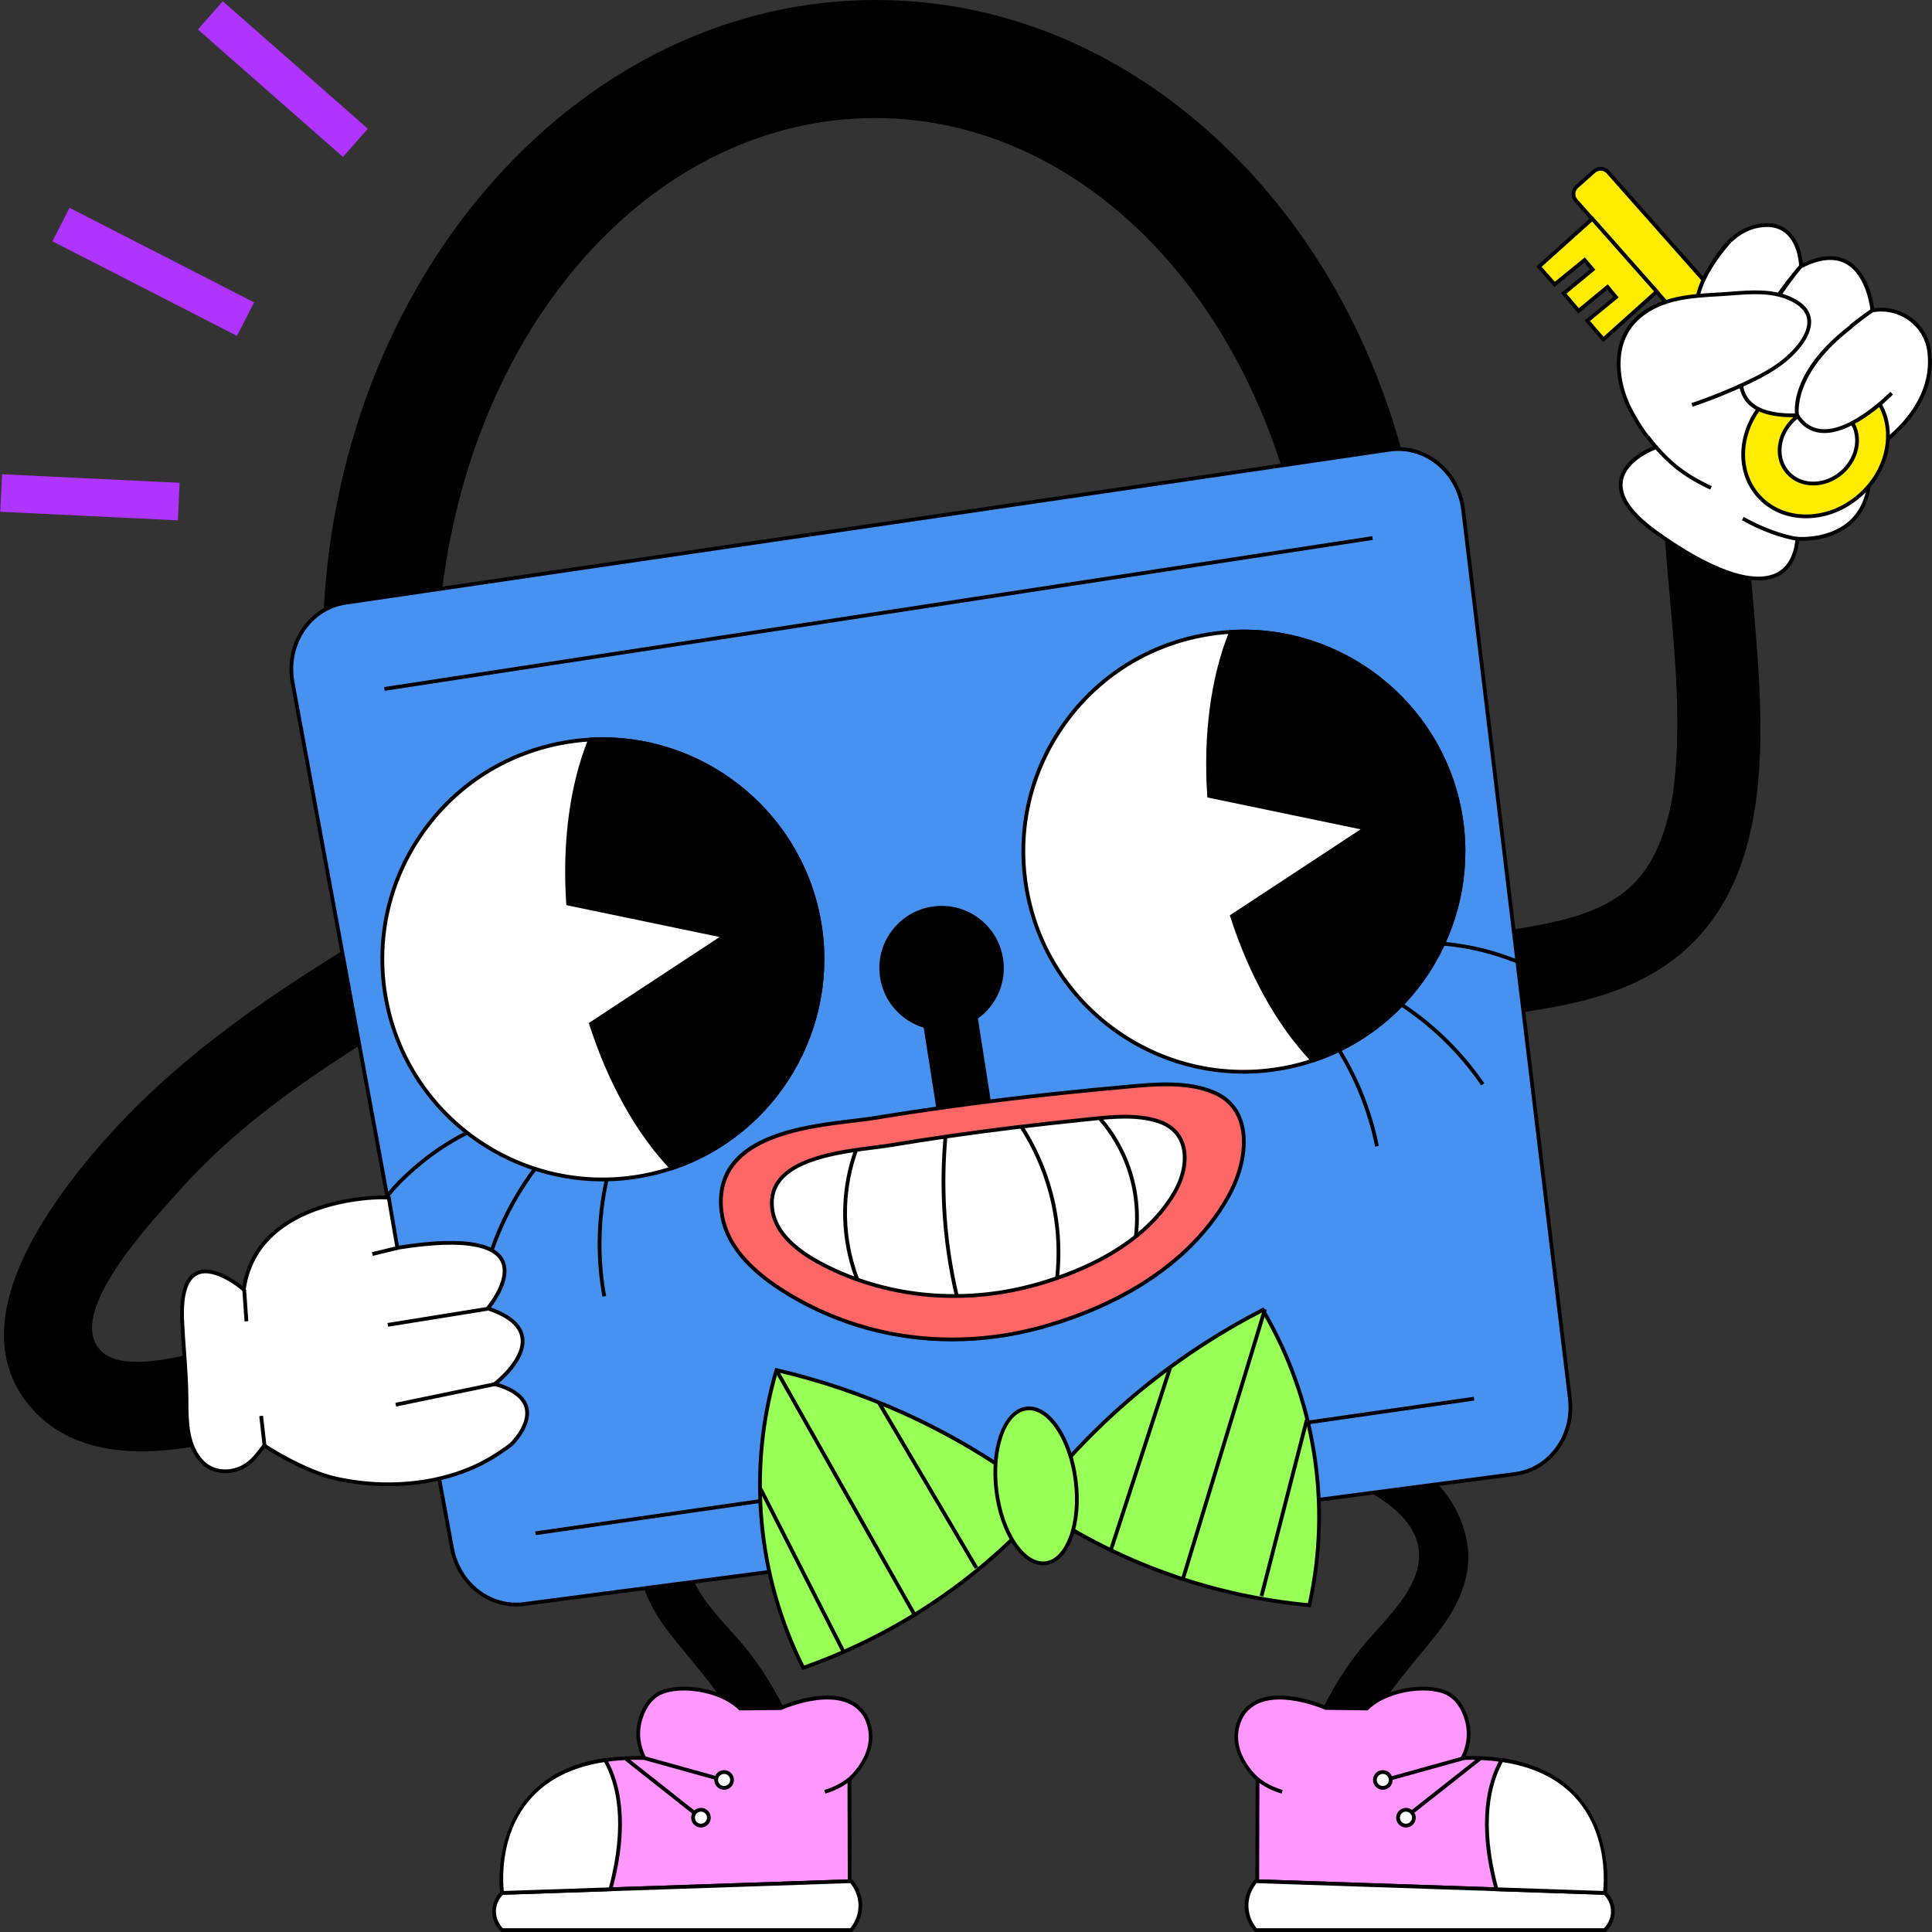 <?xml version="1.0" encoding="UTF-8"?>
<!-- Generator: Adobe Illustrator 26.3.1, SVG Export Plug-In . SVG Version: 6.00 Build 0)  -->
<svg xmlns="http://www.w3.org/2000/svg" xmlns:xlink="http://www.w3.org/1999/xlink" version="1.1" id="Capa_1" x="0px" y="0px" viewBox="0 0 512.105 512.105" style="enable-background:new 0 0 512.105 512.105;" xml:space="preserve" width="512" height="512">
<rect x="0" y="0" width="512.105" height="512.105" fill="#333333" stroke="none"/>
<g>
	<g>
		<g>
			<g>
				
					<rect x="70.029" y="-4.607" transform="matrix(0.66 -0.751 0.751 0.66 9.709 63.446)" style="fill:#B034FF;" width="9.965" height="51.187"/>
			</g>
		</g>
		<g>
			<g>
				
					<rect x="18.844" y="108.262" transform="matrix(0.048 -0.999 0.999 0.048 -108.985 149.288)" style="fill:#B034FF;" width="9.96" height="47.112"/>
			</g>
		</g>
		<g>
			<g>
				
					<rect x="35.644" y="44.569" transform="matrix(0.456 -0.89 0.89 0.456 -42.021 75.355)" style="fill:#B034FF;" width="9.963" height="54.958"/>
			</g>
		</g>
	</g>
	<g>
		<g>
			<g>
				<g>
					<path d="M211.199,375.117c-16.233,5.948-36.807,13.629-40.926,32.81c-1.976,9.204,2.108,17.708,7.689,24.791       c7.328,9.302,15.452,17.665,20.068,28.787c2.948,7.103,14.682,3.988,11.69-3.223c-3.006-7.244-6.775-13.772-11.557-20.001       c-5.162-6.724-13.267-13.39-15.696-21.707c-4.976-17.036,20.339-25.513,31.955-29.769       C221.687,384.145,218.548,372.425,211.199,375.117z"/>
					<path d="M204.154,466.025c-2.666,0-5.353-1.356-6.586-4.327c-3.602-8.68-9.251-15.537-15.232-22.796       c-1.573-1.909-3.199-3.883-4.767-5.873c-6.881-8.735-9.5-17.216-7.785-25.206c4.21-19.606,25.614-27.448,41.243-33.174l0,0       c3.801-1.396,6.533,0.784,7.551,3.56c1.191,3.252,0.2,7.535-3.984,9.068l-1.365,0.498       c-12.211,4.444-34.94,12.715-30.282,28.662c1.681,5.754,6.15,10.725,10.473,15.533c1.854,2.062,3.606,4.01,5.14,6.009       c4.796,6.249,8.598,12.828,11.622,20.114c1.589,3.83-0.643,6.349-3.037,7.343C206.208,465.823,205.182,466.025,204.154,466.025       z M211.37,375.586L211.37,375.586c-15.41,5.646-36.515,13.379-40.609,32.446c-1.65,7.686,0.905,15.887,7.593,24.377       c1.561,1.981,3.184,3.951,4.753,5.856c5.765,6.997,11.725,14.232,15.384,23.049c1.469,3.54,5.359,4.404,8.27,3.196       c2.062-0.856,3.801-2.891,2.496-6.036c-2.99-7.205-6.749-13.71-11.491-19.888c-1.511-1.968-3.25-3.902-5.09-5.95       c-4.397-4.891-8.944-9.949-10.689-15.921c-4.92-16.846,18.381-25.326,30.9-29.881l1.363-0.497       c3.574-1.31,4.414-4.989,3.389-7.785C216.854,376.412,214.742,374.353,211.37,375.586z"/>
				</g>
				<g>
					<g>
						<path style="fill:#FF97FF;" d="M225.142,471.622l0.076,27.018l-63.416,2.137l-28.715,0.97c0,0-4.197-30.609,27.336-35.216        c3.091-0.455,6.546-0.652,10.365-0.545c-0.546-1.03-2.228-4.516-1.364-8.971c0.167-0.864,1.121-5.319,4.531-7.668        c4.44-3.091,16.441-2.152,22.215,3.516l10.789-0.106c0,0,16.502-7.455,22.351,1.97        C234.249,463.833,225.142,471.622,225.142,471.622z"/>
						<path d="M132.652,502.261l-0.062-0.447c-0.042-0.311-3.898-31.154,27.76-35.778c2.956-0.435,6.185-0.624,9.626-0.569        c-0.831-1.829-1.754-4.884-1.043-8.548c0.246-1.276,1.315-5.626,4.738-7.984c4.763-3.316,16.773-2.21,22.698,3.425        l10.48-0.103c1.517-0.668,17.045-7.205,22.884,2.205c4.695,8.654-2.825,16.201-4.091,17.38l0.077,27.281L132.652,502.261z         M168.804,466.457c-2.952,0-5.739,0.19-8.309,0.568c-28.62,4.181-27.302,30.438-26.961,34.206l91.182-3.074l-0.075-26.764        l0.175-0.15c0.359-0.308,8.739-7.639,4.053-16.278c-5.536-8.917-21.544-1.825-21.706-1.752l-0.201,0.044l-10.996,0.108        l-0.148-0.145c-5.466-5.366-17.162-6.535-21.579-3.462c-3.112,2.144-4.098,6.169-4.326,7.352        c-0.761,3.924,0.497,7.099,1.315,8.642l0.401,0.757l-0.857-0.023C170.11,466.466,169.453,466.457,168.804,466.457z"/>
					</g>
					<g>
						<path style="fill:#FFFFFF;" d="M133.08,501.75c-0.38,0.362-1.961,1.951-2.117,4.511c-0.187,3.064,1.819,5.058,2.117,5.345        c30.842,0,61.685,0,92.528,0c0.527-0.6,2.364-2.837,2.45-6.235c0.093-3.708-1.965-6.177-2.45-6.73        C194.765,499.677,163.922,500.713,133.08,501.75z"/>
						<path d="M225.834,512.105h-92.956l-0.145-0.14c-0.581-0.559-2.459-2.623-2.27-5.735c0.157-2.565,1.641-4.241,2.271-4.842        l0.138-0.131l92.955-3.125l0.156,0.178c0.804,0.917,2.665,3.443,2.574,7.073c-0.085,3.365-1.829,5.704-2.574,6.553        L225.834,512.105z M133.288,511.105h92.089c0.73-0.881,2.108-2.911,2.18-5.748c0.077-3.065-1.39-5.261-2.174-6.21        l-92.091,3.096c-0.597,0.608-1.705,2.001-1.83,4.048C131.31,508.782,132.747,510.538,133.288,511.105z"/>
					</g>
					<g>
						<path style="fill:#FFFFFF;" d="M161.801,500.776l-28.715,0.97c0,0-4.197-30.609,27.336-35.216        C163.65,472.212,166.65,482.865,161.801,500.776z"/>
						<path d="M132.652,502.261l-0.062-0.447c-0.042-0.311-3.898-31.154,27.76-35.778l0.338-0.049l0.168,0.297        c3.337,5.874,6.293,16.649,1.427,34.624l-0.096,0.356L132.652,502.261z M160.155,467.076        c-28.625,4.387-27.031,30.271-26.625,34.155l27.886-0.942C165.976,483.161,163.306,472.812,160.155,467.076z"/>
					</g>
					<g>
						<path d="M218.759,475.412l-0.272-0.962c1.177-0.333,2.327-0.786,3.416-1.346c1.033-0.531,2.019-1.162,2.932-1.876l0.616,0.787        c-0.962,0.753-2.002,1.419-3.091,1.979C221.211,474.584,219.999,475.062,218.759,475.412z"/>
					</g>
					<g>
						<g>
							
								<rect x="179.951" y="458.639" transform="matrix(0.268 -0.964 0.964 0.268 -319.414 517.123)" width="1" height="20.059"/>
						</g>
						<g>
							
								<rect x="174.586" y="461.607" transform="matrix(0.62 -0.785 0.785 0.62 -304.938 317.497)" width="1" height="23.481"/>
						</g>
						<g>
							<path style="fill:#FFFFFF;" d="M194.038,471.805c0,1.161-0.941,2.102-2.102,2.102c-1.161,0-2.102-0.941-2.102-2.102         c0-1.161,0.941-2.102,2.102-2.102C193.097,469.703,194.038,470.644,194.038,471.805z"/>
							<path d="M191.936,474.407c-1.435,0-2.602-1.167-2.602-2.602s1.167-2.602,2.602-2.602s2.602,1.167,2.602,2.602         S193.37,474.407,191.936,474.407z M191.936,470.203c-0.883,0-1.602,0.719-1.602,1.602s0.719,1.602,1.602,1.602         s1.602-0.719,1.602-1.602S192.819,470.203,191.936,470.203z"/>
						</g>
						<g>
							<circle style="fill:#FFFFFF;" cx="185.8" cy="481.804" r="2.102"/>
							<path d="M185.8,484.407c-1.435,0-2.602-1.167-2.602-2.603c0-1.435,1.167-2.602,2.602-2.602c1.435,0,2.603,1.167,2.603,2.602         C188.402,483.239,187.235,484.407,185.8,484.407z M185.8,480.202c-0.883,0-1.602,0.719-1.602,1.602         c0,0.884,0.719,1.603,1.602,1.603c0.884,0,1.603-0.719,1.603-1.603C187.402,480.921,186.683,480.202,185.8,480.202z"/>
						</g>
					</g>
				</g>
			</g>
			<g>
				<g>
					<path d="M347.272,375.117c16.233,5.948,36.807,13.629,40.926,32.81c1.976,9.204-2.108,17.708-7.689,24.791       c-7.328,9.302-15.452,17.665-20.068,28.787c-2.948,7.103-14.682,3.988-11.69-3.223c3.006-7.244,6.775-13.772,11.557-20.001       c5.162-6.724,13.267-13.39,15.696-21.707c4.976-17.036-20.339-25.513-31.955-29.769       C336.784,384.145,339.923,372.425,347.272,375.117z"/>
					<path d="M354.317,466.025c-1.028,0-2.053-0.202-2.99-0.591c-2.394-0.994-4.625-3.513-3.036-7.342       c3.023-7.287,6.825-13.866,11.622-20.114c1.534-1.999,3.286-3.947,5.141-6.01c4.322-4.807,8.791-9.778,10.473-15.532       c4.657-15.946-18.071-24.218-30.282-28.661l-1.365-0.499c-4.185-1.533-5.176-5.816-3.984-9.068       c1.017-2.777,3.753-4.954,7.551-3.561v0c15.629,5.726,37.032,13.568,41.243,33.174c1.715,7.991-0.904,16.472-7.786,25.206       c-1.567,1.99-3.194,3.964-4.767,5.873c-5.981,7.26-11.63,14.117-15.231,22.796C359.67,464.668,356.983,466.025,354.317,466.025       z M345.156,375.215c-2.25,0-3.702,1.644-4.323,3.337c-1.024,2.796-0.185,6.475,3.39,7.785l1.363,0.497       c12.519,4.556,35.82,13.036,30.899,29.881c-1.744,5.972-6.291,11.029-10.688,15.92c-1.842,2.048-3.581,3.982-5.092,5.951       c-4.743,6.178-8.502,12.684-11.491,19.888c-1.305,3.145,0.434,5.18,2.496,6.036c2.909,1.209,6.801,0.343,8.27-3.196       c3.658-8.817,9.619-16.052,15.383-23.048c1.57-1.905,3.192-3.875,4.754-5.856c6.688-8.489,9.243-16.691,7.593-24.377       c-4.094-19.066-25.199-26.8-40.608-32.445l0,0C346.398,375.329,345.748,375.215,345.156,375.215z"/>
				</g>
				<g>
					<g>
						<path style="fill:#FF97FF;" d="M333.329,471.622l-0.076,27.018l63.416,2.137l28.715,0.97c0,0,4.197-30.609-27.336-35.216        c-3.091-0.455-6.546-0.652-10.365-0.545c0.546-1.03,2.228-4.516,1.364-8.971c-0.167-0.864-1.121-5.319-4.531-7.668        c-4.44-3.091-16.441-2.152-22.215,3.516l-10.789-0.106c0,0-16.502-7.455-22.351,1.97        C324.222,463.833,333.329,471.622,333.329,471.622z"/>
						<path d="M425.819,502.261l-29.166-0.985l-63.9-2.153l0.076-27.281c-1.266-1.179-8.787-8.725-4.105-17.355        c5.853-9.435,21.381-2.899,22.898-2.23l10.48,0.103c5.925-5.636,17.936-6.741,22.701-3.424        c3.423,2.358,4.49,6.707,4.735,7.983c0.71,3.66-0.213,6.716-1.044,8.547c3.44-0.053,6.671,0.134,9.626,0.569        c31.658,4.625,27.803,35.467,27.76,35.778L425.819,502.261z M333.754,498.156l91.188,3.075        c0.406-3.899,2.013-29.973-26.967-34.206c-3.136-0.461-6.597-0.643-10.278-0.541l-0.856,0.023l0.4-0.757        c0.817-1.545,2.075-4.722,1.314-8.642c-0.227-1.183-1.21-5.207-4.322-7.351c-4.421-3.074-16.116-1.903-21.581,3.461        l-0.148,0.145l-11.197-0.152c-0.16-0.073-16.171-7.164-21.72,1.778c-4.672,8.614,3.708,15.945,4.067,16.252l0.175,0.15v0.231        L333.754,498.156z"/>
					</g>
					<g>
						<path style="fill:#FFFFFF;" d="M425.391,501.75c0.379,0.362,1.961,1.951,2.117,4.511c0.187,3.064-1.818,5.058-2.117,5.345        c-30.843,0-61.685,0-92.528,0c-0.528-0.6-2.364-2.837-2.45-6.235c-0.093-3.708,1.965-6.177,2.45-6.73        C363.706,499.677,394.548,500.713,425.391,501.75z"/>
						<path d="M425.592,512.105h-92.955l-0.149-0.17c-0.926-1.055-2.492-3.309-2.574-6.553c-0.091-3.632,1.771-6.156,2.574-7.073        l0.156-0.178l0.236,0.008l92.718,3.117l0.138,0.131c0.631,0.601,2.115,2.275,2.271,4.842c0.19,3.115-1.689,5.178-2.27,5.735        L425.592,512.105z M333.094,511.105h92.089c0.541-0.567,1.979-2.321,1.826-4.814c-0.125-2.049-1.233-3.441-1.83-4.048        l-92.091-3.096c-0.785,0.948-2.252,3.143-2.175,6.21C330.985,508.194,332.364,510.224,333.094,511.105z"/>
					</g>
					<g>
						<path style="fill:#FFFFFF;" d="M396.669,500.776l28.715,0.97c0,0,4.197-30.609-27.336-35.216        C394.821,472.212,391.82,482.865,396.669,500.776z"/>
						<path d="M425.819,502.261l-29.535-0.998l-0.097-0.356c-4.866-17.975-1.91-28.75,1.427-34.624l0.169-0.297l0.338,0.049        c31.658,4.625,27.803,35.467,27.76,35.778L425.819,502.261z M397.056,500.289l27.887,0.942        c0.404-3.884,1.999-29.768-26.627-34.155C395.165,472.812,392.494,483.161,397.056,500.289z"/>
					</g>
					<g>
						<path d="M339.713,475.412c-1.24-0.35-2.452-0.828-3.601-1.418c-1.09-0.56-2.13-1.226-3.092-1.979l0.617-0.787        c0.911,0.714,1.898,1.345,2.932,1.876c1.09,0.561,2.238,1.013,3.415,1.346L339.713,475.412z"/>
					</g>
					<g>
						<g>
							
								<rect x="367.991" y="468.168" transform="matrix(0.964 -0.268 0.268 0.964 -111.59 118.196)" width="20.059" height="1"/>
						</g>
						<g>
							
								<rect x="371.644" y="472.847" transform="matrix(0.785 -0.619 0.619 0.785 -210.758 339.051)" width="23.481" height="1"/>
						</g>
						<g>
							<path style="fill:#FFFFFF;" d="M364.433,471.805c0,1.161,0.941,2.102,2.102,2.102c1.161,0,2.102-0.941,2.102-2.102         c0-1.161-0.941-2.102-2.102-2.102C365.374,469.703,364.433,470.644,364.433,471.805z"/>
							<path d="M366.535,474.407c-1.435,0-2.603-1.167-2.603-2.602s1.168-2.602,2.603-2.602s2.602,1.167,2.602,2.602         S367.97,474.407,366.535,474.407z M366.535,470.203c-0.884,0-1.603,0.719-1.603,1.602s0.719,1.602,1.603,1.602         c0.883,0,1.602-0.719,1.602-1.602S367.418,470.203,366.535,470.203z"/>
						</g>
						<g>
							<circle style="fill:#FFFFFF;" cx="372.671" cy="481.804" r="2.102"/>
							<path d="M372.671,484.407c-1.435,0-2.603-1.167-2.603-2.603c0-1.435,1.168-2.602,2.603-2.602s2.603,1.167,2.603,2.602         C375.274,483.239,374.106,484.407,372.671,484.407z M372.671,480.202c-0.884,0-1.603,0.719-1.603,1.602         c0,0.884,0.719,1.603,1.603,1.603s1.603-0.719,1.603-1.603C374.274,480.921,373.555,480.202,372.671,480.202z"/>
						</g>
					</g>
				</g>
			</g>
		</g>
		<g>
			<g>
				<path d="M370.877,118.98c-0.84-0.01-1.7,0.05-2.56,0.18l-28.23,4.14c-17.42-54.29-59.26-92.51-108.1-92.51      c-58.2,0-106.43,54.25-115.27,125.26l-25.11,3.68c-1.9,0.28-3.68,0.86-5.29,1.69C91.197,71.6,154.587,0.5,232.047,0.5      C296.827,0.5,351.757,50.2,370.877,118.98z"/>
				<path d="M85.77,162.264l0.047-0.872C90.735,70.892,154.967,0,232.047,0c31.525,0,61.562,11.608,86.865,33.57      c24.782,21.51,42.918,50.999,52.446,85.276l0.179,0.642l-0.666-0.008c-0.815-0.013-1.648,0.048-2.48,0.174l-28.65,4.202      l-0.13-0.403C321.647,67.466,279.402,31.29,231.987,31.29c-57.5,0-105.77,52.495-114.774,124.821l-0.047,0.378l-25.487,3.735      c-1.814,0.267-3.541,0.819-5.134,1.64L85.77,162.264z M232.047,1C155.736,1,92.102,71.031,86.864,160.6      c1.471-0.666,3.038-1.125,4.67-1.365l24.734-3.625c4.372-34.542,18.286-66.189,39.204-89.156      c21.241-23.321,48.415-36.165,76.515-36.165c23.759,0,46.637,8.998,66.161,26.019c18.953,16.524,33.568,39.489,42.285,66.435      l27.812-4.079c0.658-0.1,1.32-0.16,1.976-0.179C350.425,48.188,294.97,1,232.047,1z"/>
			</g>
			<g>
				<path style="fill:#4792F1;" d="M401.638,390.695l-262.74,34.482c-8.956,1.175-17.34-5.32-19.083-14.786L77.544,180.835      c-1.861-10.104,4.528-19.673,14.069-21.072l276.707-40.572c9.467-1.388,18.287,5.823,19.503,15.945l28.303,235.646      C417.307,380.614,410.852,389.486,401.638,390.695z"/>
				<path d="M136.802,425.814c-8.375,0-15.828-6.369-17.478-15.333L77.053,180.926c-0.952-5.17,0.205-10.514,3.175-14.661      c2.754-3.846,6.772-6.331,11.312-6.996l276.708-40.572c4.505-0.66,9.041,0.545,12.77,3.396c4.019,3.073,6.68,7.805,7.302,12.984      l28.303,235.646c1.208,10.048-5.485,19.229-14.919,20.467l-0.065-0.496l0.065,0.496l-262.74,34.482      C138.239,425.768,137.516,425.814,136.802,425.814z M370.661,119.521c-0.754,0-1.512,0.055-2.269,0.166L91.686,160.258      c-4.27,0.626-8.05,2.966-10.645,6.589c-2.813,3.927-3.908,8.993-3.005,13.897l42.271,229.556      c1.695,9.205,9.831,15.515,18.526,14.38l262.739-34.482c8.894-1.167,15.2-9.85,14.058-19.356l-28.303-235.646      c-0.591-4.913-3.111-9.399-6.917-12.309C377.526,120.682,374.13,119.521,370.661,119.521z"/>
			</g>
			<g>
				<g>
					
						<rect x="100.379" y="161.934" transform="matrix(0.989 -0.151 0.151 0.989 -21.909 37.117)" width="264.834" height="1"/>
				</g>
				<g>
					
						<rect x="140.817" y="387.856" transform="matrix(0.99 -0.142 0.142 0.99 -52.627 41.94)" width="251.301" height="1"/>
				</g>
			</g>
		</g>
		<g>
			<g>
				<g>
					<g>
						<path style="fill:#FFFFFF;" d="M216.973,243.346c5.547,29.089-11.552,57.259-38.894,66.311        c-2.403,0.818-4.919,1.458-7.466,1.943c-31.636,6.032-62.184-14.731-68.223-46.406c-6.033-31.636,14.731-62.183,46.367-68.216        c2.546-0.486,5.122-0.817,7.657-0.941C185.168,194.394,211.426,214.257,216.973,243.346z"/>
						<path d="M159.674,313.138c-27.671,0-52.402-19.672-57.774-47.85c-2.943-15.432,0.301-31.088,9.135-44.084        c8.834-12.997,22.198-21.774,37.629-24.717c2.673-0.51,5.272-0.829,7.727-0.949c29.316-1.667,55.567,18.835,61.074,47.713l0,0        c5.51,28.899-11.354,57.651-39.228,66.88c-2.324,0.791-4.858,1.45-7.529,1.96        C167.005,312.798,163.312,313.138,159.674,313.138z M159.735,196.443c-1.093,0-2.189,0.031-3.292,0.094        c-2.412,0.118-4.965,0.431-7.592,0.933c-15.169,2.893-28.306,11.521-36.99,24.296s-11.873,28.166-8.979,43.334        c5.976,31.341,36.323,51.982,67.638,46.008c2.625-0.501,5.115-1.149,7.398-1.925c27.402-9.072,43.978-37.338,38.564-65.745        l0,0C211.276,216.139,187.201,196.443,159.735,196.443z"/>
					</g>
					<g>
						<g>
							<path d="M99.523,322.79l-0.856-0.517l0.2-0.331c2.578-4.275,4.281-7.1,10.68-12.687c4.328-3.778,9.135-7.001,14.289-9.58         l0.447,0.895c-5.078,2.54-9.815,5.716-14.079,9.438c-6.281,5.484-7.952,8.256-10.48,12.451L99.523,322.79z"/>
						</g>
						<g>
							<path d="M128.537,339.613l-0.975-0.223c1.172-5.137,2.866-10.174,5.034-14.973c2.361-5.225,5.301-10.205,8.74-14.803         l0.801,0.599c-3.395,4.54-6.298,9.457-8.629,14.616C131.367,329.567,129.695,334.541,128.537,339.613z"/>
						</g>
						<g>
							<path d="M159.674,343.699c-0.875-4.844-1.293-9.793-1.245-14.71c0.055-5.604,0.717-11.221,1.966-16.696l0.975,0.223         c-1.233,5.405-1.886,10.951-1.941,16.483c-0.047,4.854,0.366,9.741,1.229,14.523L159.674,343.699z"/>
						</g>
					</g>
					<g>
						<path d="M156.414,196.038c-4.801,11.751-6.951,26.923-5.825,43.471l41.433,8.614l-35.352,23.254        c5.042,15.787,12.622,29.097,21.409,38.28c27.342-9.052,44.44-37.222,38.894-66.311        C211.426,214.257,185.168,194.394,156.414,196.038z"/>
						<path d="M177.936,310.231l-0.219-0.228c-8.94-9.343-16.584-23.007-21.524-38.473l-0.116-0.362l34.663-22.8l-40.624-8.446        l-0.026-0.378c-1.104-16.224,0.977-31.741,5.861-43.694l0.119-0.292l0.315-0.018c29.313-1.684,55.572,18.835,61.078,47.712        c5.51,28.899-11.354,57.651-39.228,66.88L177.936,310.231z M157.262,271.586c4.856,15.049,12.286,28.339,20.96,37.496        c27.22-9.178,43.657-37.339,38.26-65.643c-5.393-28.283-31.046-48.407-59.723-46.919c-4.705,11.681-6.723,26.772-5.695,42.577        l42.24,8.782L157.262,271.586z"/>
					</g>
				</g>
				<g>
					<g>
						<path style="fill:#FFFFFF;" d="M386.884,214.798c5.547,29.089-11.552,57.259-38.894,66.311        c-2.403,0.818-4.92,1.458-7.466,1.944c-31.636,6.032-62.183-14.732-68.223-46.406c-6.032-31.636,14.731-62.184,46.367-68.216        c2.547-0.485,5.122-0.817,7.658-0.94C355.079,165.846,381.337,185.709,386.884,214.798z"/>
						<path d="M329.583,284.59c-27.67,0-52.401-19.672-57.774-47.85c-2.942-15.432,0.302-31.088,9.136-44.084        c8.834-12.997,22.197-21.774,37.629-24.717c2.677-0.51,5.277-0.829,7.728-0.949c29.305-1.675,55.567,18.836,61.074,47.713l0,0        c5.51,28.9-11.354,57.651-39.229,66.879c-2.32,0.791-4.855,1.451-7.529,1.96C336.914,284.25,333.222,284.59,329.583,284.59z         M329.645,167.896c-1.093,0-2.188,0.031-3.291,0.094c-2.408,0.118-4.962,0.431-7.593,0.933        c-15.169,2.893-28.306,11.521-36.989,24.296s-11.873,28.166-8.98,43.334c5.976,31.34,36.317,51.981,67.639,46.008        c2.629-0.501,5.118-1.149,7.398-1.926c27.403-9.072,43.98-37.335,38.564-65.744        C381.187,187.592,357.112,167.896,329.645,167.896z"/>
					</g>
					<g>
						<g>
							<path d="M413.726,262.194l-0.313-0.239c-3.894-2.968-6.467-4.929-14.321-7.715c-5.337-1.893-10.91-3.103-16.563-3.595         l0.086-0.996c5.738,0.5,11.395,1.728,16.812,3.649c8.003,2.839,10.625,4.837,14.594,7.862l0.312,0.238L413.726,262.194z"/>
						</g>
						<g>
							<path d="M392.617,287.705c-2.942-4.29-6.328-8.3-10.062-11.917c-4.066-3.939-8.575-7.443-13.401-10.415l0.523-0.852         c4.889,3.01,9.456,6.559,13.573,10.548c3.782,3.664,7.212,7.725,10.191,12.07L392.617,287.705z"/>
						</g>
						<g>
							<path d="M364.49,303.923c-0.958-4.767-2.371-9.462-4.201-13.956c-2.088-5.127-4.735-10.043-7.87-14.613l0.824-0.565         c3.176,4.628,5.857,9.608,7.972,14.801c1.854,4.551,3.285,9.308,4.256,14.136L364.49,303.923z"/>
						</g>
					</g>
					<g>
						<path d="M326.325,167.491c-4.801,11.751-6.951,26.923-5.825,43.471l41.432,8.614l-35.353,23.254        c5.043,15.787,12.623,29.098,21.41,38.28c27.341-9.051,44.44-37.222,38.894-66.311        C381.337,185.709,355.079,165.846,326.325,167.491z"/>
						<path d="M347.847,281.683l-0.219-0.228c-8.94-9.342-16.584-23.005-21.524-38.473l-0.115-0.362l34.663-22.8l-40.624-8.446        l-0.026-0.378c-1.104-16.226,0.978-31.743,5.861-43.694l0.119-0.292l0.315-0.018c29.312-1.683,55.572,18.835,61.078,47.713        c5.51,28.9-11.354,57.651-39.229,66.879L347.847,281.683z M327.172,243.039c4.857,15.05,12.286,28.34,20.96,37.496        c27.221-9.177,43.657-37.337,38.261-65.642c-5.394-28.283-31.027-48.399-59.724-46.919        c-4.704,11.68-6.723,26.771-5.695,42.577l42.24,8.782L327.172,243.039z"/>
					</g>
				</g>
			</g>
			<g>
				<path d="M265.377,254.142c-1.366-8.726-9.548-14.692-18.274-13.326c-8.726,1.366-14.692,9.548-13.326,18.274      c1.001,6.391,5.663,11.288,11.512,12.921l4.526,28.9l13.403-2.099l-4.55-29.057C263.55,266.372,266.358,260.404,265.377,254.142      z"/>
				<path d="M249.399,301.483l-4.554-29.08c-6.06-1.821-10.582-6.983-11.562-13.236c-0.682-4.352,0.373-8.709,2.968-12.269      s6.422-5.895,10.774-6.577c4.351-0.681,8.709,0.372,12.269,2.968c3.559,2.596,5.895,6.422,6.576,10.774      c0.969,6.188-1.58,12.258-6.661,15.919l4.579,29.245L249.399,301.483z M249.611,241.121c-0.806,0-1.618,0.062-2.43,0.19      c-4.088,0.64-7.683,2.834-10.121,6.177c-2.438,3.344-3.429,7.437-2.788,11.525c0.935,5.973,5.313,10.886,11.152,12.517      l0.31,0.086l4.498,28.724l12.415-1.944l-4.521-28.873l0.257-0.179c4.935-3.42,7.426-9.216,6.5-15.125      c-0.64-4.088-2.834-7.683-6.178-10.121C256.026,242.145,252.865,241.121,249.611,241.121z"/>
			</g>
			<g>
				<g>
					<path style="fill:#FF6766;" d="M273.077,290.653c-13.78,1.568-27.554,3.436-41.255,5.688       c-11.804,1.94-42.991,2.192-40.608,24.526c1.147,10.752,10.833,18.063,18.385,22.532c20.087,11.888,43.866,14.552,66.252,8.473       c18.466-5.015,39.052-15.543,49.797-34.825c5.486-9.844,6.541-23.132-3.979-27.512c-7.566-3.15-16.429-2.065-24.392-1.345       C289.216,288.92,281.145,289.735,273.077,290.653z"/>
					<path d="M252.357,355.547c-15.149,0-29.902-3.959-43.013-11.718c-11.624-6.879-17.716-14.373-18.627-22.909       c-2.119-19.856,21.389-22.661,35.435-24.336c2.163-0.258,4.031-0.481,5.59-0.737c13.052-2.145,26.941-4.06,41.279-5.691       c7.783-0.886,15.929-1.715,24.211-2.464l1.534-0.141c7.451-0.69,15.897-1.474,23.096,1.522c3.667,1.527,6.17,4.156,7.439,7.813       c1.93,5.562,0.697,13.38-3.217,20.403c-12.259,22-36.652,31.412-50.103,35.064C268.116,354.49,260.183,355.547,252.357,355.547       z M273.076,290.653l0.057,0.497c-14.322,1.63-28.194,3.542-41.23,5.684c-1.58,0.26-3.458,0.484-5.633,0.744       c-13.679,1.631-36.573,4.362-34.559,23.236c0.875,8.201,6.81,15.448,18.143,22.155c19.65,11.628,43.042,14.618,65.865,8.42       c13.298-3.611,37.41-12.906,49.491-34.585c3.778-6.783,4.984-14.289,3.145-19.589c-1.171-3.377-3.485-5.805-6.879-7.218       c-6.969-2.9-15.281-2.13-22.619-1.45l-1.536,0.142c-8.274,0.749-16.412,1.577-24.188,2.461L273.076,290.653z"/>
				</g>
				<g>
					<g>
						<path style="fill:#FFFFFF;" d="M268.559,298.893c-10.874,1.331-21.731,2.867-32.515,4.666        c-9.291,1.55-34.034,2.297-31.241,17.596c1.345,7.365,9.328,12.209,15.503,15.14c16.424,7.797,35.405,9.189,52.927,4.601        c14.455-3.784,30.368-11.395,38.118-24.839c3.956-6.864,4.257-16.011-4.269-18.826c-6.132-2.025-13.124-1.116-19.415-0.475        C281.299,297.405,274.926,298.114,268.559,298.893z"/>
						<path d="M252.883,344.031c-11.4,0-22.613-2.452-32.791-7.284c-9.541-4.529-14.702-9.6-15.78-15.502        c-0.591-3.237-0.016-6.073,1.709-8.43c4.755-6.497,17.261-8.087,25.537-9.14c1.706-0.217,3.179-0.404,4.405-0.609        c10.271-1.713,21.219-3.285,32.537-4.669l0,0c6.139-0.751,12.57-1.471,19.117-2.138l1.212-0.125        c5.893-0.612,12.569-1.306,18.41,0.623c3.21,1.06,5.476,3.111,6.552,5.931c1.458,3.821,0.708,8.912-2.005,13.619        c-8.869,15.384-27.881,22.313-38.425,25.074C266.591,343.152,259.702,344.031,252.883,344.031z M268.62,299.389        c-11.304,1.383-22.236,2.952-32.494,4.663c-1.245,0.208-2.727,0.396-4.443,0.614c-8.106,1.031-20.355,2.589-24.856,8.739        c-1.556,2.126-2.072,4.704-1.532,7.66c1.016,5.563,5.996,10.397,15.225,14.778c16.055,7.621,34.732,9.244,52.586,4.569        c10.394-2.721,29.125-9.536,37.812-24.605c2.565-4.45,3.289-9.221,1.938-12.764c-0.979-2.566-2.975-4.362-5.931-5.338        c-5.639-1.861-12.203-1.178-17.993-0.577l-1.214,0.125C281.178,297.92,274.753,298.639,268.62,299.389L268.62,299.389z"/>
					</g>
					<g>
						<path d="M226.767,339.329c-2.372-6.255-3.464-12.787-3.247-19.414c0.171-5.21,1.158-10.353,2.934-15.284l0.94,0.339        c-1.74,4.833-2.707,9.872-2.875,14.979c-0.212,6.494,0.858,12.895,3.183,19.026L226.767,339.329z"/>
					</g>
					<g>
						<path d="M253.132,343.622c-1.854-7.847-2.995-15.899-3.391-23.934c-0.297-6.025-0.178-12.131,0.355-18.146l0.996,0.088        c-0.528,5.97-0.647,12.029-0.352,18.009c0.393,7.974,1.524,15.965,3.365,23.752L253.132,343.622z"/>
					</g>
					<g>
						<path d="M280.69,338.846l-0.994-0.108c0.826-7.561,0.261-15.102-1.68-22.414c-1.638-6.171-4.227-12.034-7.694-17.424        l0.842-0.541c3.523,5.479,6.154,11.437,7.819,17.708C280.954,323.499,281.529,331.162,280.69,338.846z"/>
					</g>
					<g>
						<path d="M301.569,327.822l-0.992-0.123c0.742-6.004,0.1-12.175-1.859-17.847c-1.673-4.843-4.242-9.268-7.639-13.151        l0.752-0.658c3.482,3.98,6.117,8.517,7.832,13.483C301.67,315.34,302.329,321.667,301.569,327.822z"/>
					</g>
				</g>
			</g>
		</g>
		<g>
			<g>
				<g>
					<path d="M106.59,363.87c-24.618,11.245-76.776,35.5-98.915,8.581c-15.752-19.165-0.052-45.003,12.451-61.107       c19.537-25.102,43.76-42.672,70.54-59.245c1.259,8.375,3.025,16.583,4.871,24.867c-17.889,11.381-34.566,23.327-48.658,39.357       c-6.085,6.93-30.218,32.032-19.971,41.891c7.294,7.002,30.288-1.208,37.806-3.542c11.362-3.539,22.422-7.972,33.22-12.914       C111.897,335.383,120.411,357.569,106.59,363.87z"/>
				</g>
				<g>
					<g>
						<path style="fill:#FFFFFF;" d="M131.144,366.854c0,0,17.785-13.518-1.849-20.047c0,0,19.762-23.086-23.969-16.055        c0,0-1.882-10.728-2.272-13.263c-0.055-0.354-34.946-1-38.44,24.373c-0.248-0.372-17.292-14.874-16.328,8.082        c0.29,6.905,1.104,13.758,1.145,20.661c0.034,5.751-0.115,12.41,4.147,16.873c2.832,2.965,7.32,3.19,10.822,1.334        c1.503-0.797,2.786-1.981,3.826-3.318c0.067-0.086,1.529-1.875,1.824-2.318c0,0,10.392,6.888,19.201,8.786        c14.665,3.159,31.364,1.266,43.28-6.978c1.007-0.697,2.12-1.369,3.034-2.185C135.574,382.791,147.406,371.405,131.144,366.854        z"/>
						<path d="M102.961,393.934c-4.549,0-9.195-0.487-13.815-1.482c-7.825-1.686-16.967-7.322-18.972-8.599        c-0.355,0.464-0.917,1.164-1.412,1.773l-0.142,0.176c-1.176,1.512-2.518,2.674-3.986,3.453        c-3.932,2.083-8.625,1.494-11.419-1.431c-4.224-4.424-4.254-10.843-4.281-16.506l-0.003-0.709        c-0.024-4.093-0.327-8.247-0.621-12.263c-0.2-2.742-0.407-5.578-0.524-8.38c-0.319-7.599,1.299-12.031,4.809-13.175        c4.133-1.347,9.648,2.454,11.663,4.098c3.927-23.051,33.54-23.965,36.944-23.993c2.078-0.018,2.279,0.076,2.347,0.518        c0.337,2.192,1.814,10.646,2.186,12.768c15.705-2.471,25.029-1.293,27.72,3.505c2.592,4.623-1.829,10.957-3.322,12.88        c5.296,1.889,8.257,4.514,8.804,7.809c0.873,5.257-4.67,10.512-6.742,12.27c4.608,1.458,7.262,3.666,7.892,6.573        c1.072,4.945-4.146,9.919-4.199,9.964c-0.695,0.622-1.506,1.163-2.29,1.686c-0.264,0.177-0.526,0.352-0.782,0.528        C124.737,390.984,114.149,393.933,102.961,393.934z M69.911,382.485l0.415,0.275c0.103,0.068,10.417,6.858,19.03,8.714        c15.717,3.387,31.751,0.807,42.89-6.9c0.26-0.18,0.527-0.358,0.796-0.538c0.755-0.504,1.536-1.025,2.189-1.609        c0.038-0.037,4.934-4.794,3.839-9.159c-0.658-2.624-3.371-4.62-8.062-5.933l-0.968-0.271l0.8-0.608        c0.081-0.062,8.058-6.206,7.108-11.919c-0.505-3.038-3.47-5.479-8.812-7.256l-0.705-0.235l0.483-0.565        c0.064-0.075,6.353-7.522,3.666-12.308c-1.713-3.053-7.819-6.039-27.175-2.928l-0.487,0.078l-0.085-0.485        c-0.018-0.103-1.735-9.896-2.218-12.919c-2.348-0.19-16.742,0.105-27.105,7.276c-5.938,4.109-9.438,9.74-10.401,16.735        l-0.18,1.306l-0.731-1.097c-0.564-0.603-7.362-6.046-11.613-4.281c-2.809,1.167-4.087,5.226-3.8,12.064        c0.117,2.787,0.323,5.614,0.523,8.349c0.294,4.033,0.599,8.204,0.623,12.33l0.003,0.71c0.026,5.477,0.055,11.684,4.005,15.821        c2.484,2.602,6.688,3.112,10.227,1.238c1.343-0.712,2.576-1.783,3.665-3.183l0.153-0.19c0.351-0.433,1.418-1.751,1.649-2.098        L69.911,382.485z"/>
					</g>
					<g>
						
							<rect x="102.703" y="348.616" transform="matrix(0.987 -0.159 0.159 0.987 -54.089 22.926)" width="26.734" height="1"/>
					</g>
					<g>
						
							<rect x="104.649" y="369.078" transform="matrix(0.979 -0.203 0.203 0.979 -72.577 31.759)" width="27.678" height="1"/>
					</g>
					<g>
						<rect x="98.667" y="330.925" transform="matrix(0.972 -0.236 0.236 0.972 -75.43 33.538)" width="7.045" height="1"/>
					</g>
					<g>
						<g>
							<rect x="64.326" y="341.773" transform="matrix(0.998 -0.069 0.069 0.998 -23.541 5.252)" width="1" height="8.378"/>
						</g>
						<g>
							<rect x="69.14" y="375.139" transform="matrix(0.994 -0.113 0.113 0.994 -42.392 10.293)" width="1" height="8.266"/>
						</g>
					</g>
				</g>
			</g>
			<g>
				<g>
					<path d="M444.817,253.37c-11.83,9.53-26.33,12.71-41,14.89l-2.63-21.89c12.1-1.99,24.5-4.22,32.55-12.87       c5.94-6.37,9.08-16.69,10.08-26.18c3.39-32.21-5.59-64.39-2.55-96.65c0.57-5.97,4.62-11.07,11.07-11.07       c5.58,0,11.64,5.11,11.07,11.07c-1.94,20.56,0.85,41.17,2.33,61.67C467.707,199.69,468.457,234.32,444.817,253.37z"/>
				</g>
				<g>
					<g>
						<g>
							<path style="fill:#FFFFFF;" d="M448.698,84.855c0,0,3.908-22.491,17.3-24.967c11.235-2.077,11.396,10.707,11.396,10.707         c17.116-8.797,18.918,11.698,18.918,11.698c0.103-0.018,0.205-0.036,0.307-0.052c7.036-1.158,13.84,3.786,14.751,10.858         c2.177,16.894-16.12,26.907-16.12,26.907c3.542,24.842-18.819,22.796-18.819,22.796         c-1.412,15.009-16.252,13.562-37.419-1.643c-21.169-15.205-0.066-22.619-0.066-22.619         C418.946,95.303,443.535,79.804,448.698,84.855z"/>
							<path d="M466.142,153.83c-6.722,0-16.202-4.208-27.422-12.266c-6.968-5.005-10.184-9.756-9.557-14.121         c0.759-5.289,6.879-8.256,8.948-9.115c-11.027-13.2-8.06-24.406-1.524-30.539c3.999-3.752,9.105-5.335,11.771-3.811         c0.844-4.107,5.252-22.309,17.55-24.583c3.248-0.599,5.931-0.056,7.971,1.619c3.118,2.562,3.815,7,3.971,8.795         c4.714-2.264,8.721-2.517,11.922-0.751c5.354,2.954,6.703,10.55,6.979,12.654c3.462-0.511,7.066,0.404,9.915,2.523         c2.901,2.159,4.748,5.283,5.201,8.797c2.04,15.825-13.682,25.814-16.075,27.235c1.051,7.8-0.339,13.775-4.132,17.763         c-5.073,5.335-12.756,5.383-14.78,5.297c-0.557,4.82-2.523,8.029-5.852,9.544C469.62,153.514,467.985,153.83,466.142,153.83z          M445.866,84.399c-2.33,0-5.61,1.319-8.595,4.119c-6.287,5.898-9.049,16.796,2.054,29.694l0.478,0.555l-0.69,0.243         c-0.081,0.029-8.152,2.934-8.96,8.577c-0.567,3.966,2.512,8.395,9.151,13.164c13.992,10.051,25.111,14.034,31.31,11.212         c3.088-1.405,4.878-4.504,5.32-9.209l0.047-0.496l0.496,0.045c0.095,0.01,9.039,0.747,14.464-4.965         c3.621-3.812,4.904-9.621,3.814-17.262l-0.049-0.343l0.304-0.167c0.18-0.099,17.973-10.052,15.864-26.405         c-0.418-3.243-2.124-6.127-4.806-8.123c-2.691-2.002-6.105-2.84-9.368-2.306l-0.838,0.145l-0.048-0.542         c-0.008-0.092-0.886-9.292-6.529-12.402c-3.045-1.679-6.968-1.307-11.663,1.106l-0.718,0.369l-0.011-0.807         c-0.001-0.059-0.122-5.918-3.654-8.816c-1.8-1.476-4.204-1.95-7.15-1.405c-12.895,2.384-16.859,24.34-16.898,24.561         l-0.162,0.937l-0.68-0.665C447.8,84.675,446.933,84.399,445.866,84.399z"/>
						</g>
						<g>
							<g>
								<path d="M476.749,143.412c-4.616-0.713-10.099-2.73-15.044-5.534l0.494-0.87c4.843,2.747,10.202,4.72,14.702,5.416          L476.749,143.412z"/>
							</g>
							<g>
								<path d="M453.307,129.772c-7.319-3.446-11.001-6.672-14.886-11.079l0.75-0.661c3.89,4.412,7.362,7.445,14.562,10.835          L453.307,129.772z"/>
							</g>
						</g>
					</g>
					<g>
						<g>
							<path style="fill:#FFEC00;" d="M466.679,108.457l-8.389-9.478l-40.564-45.82c-0.964-1.087-0.864-2.754,0.225-3.716         l4.571-4.047c1.091-0.964,2.754-0.864,3.72,0.226l40.797,46.083l8.534,9.642c-2.058,1.03-4.037,2.355-5.871,3.977         C468.594,106.304,467.586,107.355,466.679,108.457z"/>
							<path d="M466.693,109.228l-49.341-55.736c-0.556-0.626-0.833-1.431-0.782-2.268c0.051-0.836,0.424-1.601,1.051-2.154         l4.571-4.047c1.295-1.143,3.278-1.022,4.426,0.268l49.762,56.212l-0.582,0.292c-2.061,1.032-3.999,2.345-5.763,3.904         c-1.066,0.944-2.065,1.979-2.97,3.078L466.693,109.228z M424.269,45.236c-0.504,0-1.009,0.176-1.415,0.535l-4.571,4.047         c-0.426,0.376-0.68,0.897-0.715,1.466c-0.034,0.57,0.154,1.118,0.532,1.544l48.569,54.864         c0.836-0.973,1.743-1.894,2.703-2.743c1.663-1.471,3.478-2.731,5.401-3.752l-48.904-55.243         C425.448,45.479,424.86,45.236,424.269,45.236z"/>
						</g>
						<g>
							<polygon style="fill:#FFEC00;" points="420.735,85.016 425.007,89.974 439.138,77.287 422.058,57.995 407.924,70.677          412.079,75.371 420.024,68.917 422.162,71.436 414.496,77.769 418.442,82.386 426.096,76.058 428.337,78.771        "/>
							<path d="M424.961,90.687l-4.939-5.732l7.609-6.252l-1.603-1.94l-7.647,6.323l-4.595-5.377l7.667-6.334l-1.494-1.76         l-7.937,6.448l-4.802-5.425l14.878-13.35l17.742,20.042L424.961,90.687z M421.448,85.078l3.605,4.184l13.382-12.014         l-16.418-18.543l-13.39,12.014l3.509,3.963l7.952-6.461l2.783,3.279l-7.665,6.332l3.296,3.857l7.661-6.334l2.878,3.485         L421.448,85.078z"/>
						</g>
						<g>
							<path style="fill:#FFEC00;" d="M492.995,131.265c8.375-7.413,9.903-19.365,3.413-26.695         c-5.748-6.493-15.858-7.181-23.911-2.102c-1.04,0.655-2.045,1.407-3.002,2.254c-0.585,0.518-1.137,1.059-1.653,1.617         c-6.895,7.444-7.796,18.261-1.761,25.079C472.571,138.747,484.621,138.68,492.995,131.265z M473.871,125.262         c-3.085-3.485-2.784-8.923,0.466-12.874c0.408-0.496,0.861-0.968,1.36-1.409c0.824-0.729,1.714-1.325,2.64-1.788         c4.111-2.059,8.926-1.495,11.76,1.706c3.472,3.923,2.654,10.317-1.826,14.283         C483.79,129.146,477.343,129.183,473.871,125.262z"/>
							<path d="M478.72,137.371c-5.183,0-9.801-1.994-13.013-5.622c-6.151-6.95-5.392-18.02,1.768-25.75         c0.54-0.583,1.107-1.138,1.689-1.652c0.965-0.854,1.996-1.629,3.066-2.303c8.405-5.3,18.732-4.379,24.552,2.194         c3.236,3.654,4.653,8.524,3.99,13.711c-0.66,5.162-3.305,10.024-7.446,13.689c-4.141,3.667-9.287,5.702-14.492,5.731         C478.796,137.371,478.758,137.371,478.72,137.371z M483.752,99.612c-3.667,0-7.499,1.078-10.988,3.279         c-1.024,0.645-2.013,1.387-2.938,2.206c-0.557,0.492-1.101,1.024-1.617,1.583c-6.809,7.352-7.562,17.844-1.754,24.407         c3.02,3.411,7.373,5.285,12.265,5.285c0.037,0,0.072,0,0.108,0c4.963-0.028,9.876-1.974,13.836-5.48l0,0         c3.959-3.505,6.486-8.146,7.116-13.067c0.626-4.897-0.704-9.486-3.746-12.921C492.94,101.406,488.483,99.612,483.752,99.612z          M480.634,128.673c-2.725,0-5.319-1.026-7.137-3.079l0,0c-3.205-3.62-3.014-9.308,0.454-13.523         c0.433-0.526,0.908-1.019,1.415-1.466c0.841-0.744,1.765-1.37,2.747-1.861c4.454-2.229,9.42-1.497,12.357,1.821         c3.649,4.123,2.811,10.847-1.869,14.989C486.254,127.632,483.378,128.673,480.634,128.673z M474.245,124.931         c3.284,3.708,9.426,3.652,13.694-0.125c4.267-3.776,5.066-9.867,1.783-13.577c-2.636-2.976-7.118-3.616-11.162-1.59         c-0.904,0.452-1.757,1.029-2.532,1.715c-0.467,0.413-0.906,0.868-1.306,1.353C471.57,116.54,471.369,121.681,474.245,124.931         L474.245,124.931z"/>
						</g>
					</g>
					<g>
						<g>
							<g>
								<path style="fill:#FFFFFF;" d="M501.409,104.215c0,0-17.405,17.997-25.062,5.867c-6.307-9.99,19.866-27.761,19.866-27.761"/>
								<path d="M483.566,114.783c-0.338,0-0.672-0.016-1.004-0.05c-2.747-0.284-4.98-1.758-6.638-4.383          c-6.49-10.28,18.923-27.705,20.008-28.441l0.562,0.827c-0.258,0.175-25.702,17.612-19.725,27.08          c1.485,2.353,3.468,3.672,5.894,3.922c7.938,0.819,18.283-9.763,18.387-9.87l0.719,0.695          C501.35,104.996,491.786,114.783,483.566,114.783z"/>
							</g>
							<g>
								<path style="fill:#FFFFFF;" d="M458.575,63.867c0,0-22.908,24.33,5.065,27.776c0,0,6.301-12.297,13.655-21.019          c0,0-35.069,40.362-0.947,39.458c0,0-2.19-10.913,14.411-23.581"/>
								<path d="M475.253,110.597c-7.131,0-11.653-1.927-13.451-5.737c-1.636-3.465-0.823-8.082,1.084-12.812          c-7.233-1.011-11.64-3.578-13.104-7.634c-3.08-8.531,7.958-20.39,8.429-20.89l0.729,0.686          c-0.111,0.118-11.089,11.912-8.216,19.866c1.346,3.727,5.571,6.087,12.562,7.018c4.314-9.986,13.08-20.162,13.633-20.797          l0.759,0.65c-7.23,8.577-13.528,20.802-13.591,20.925l-0.16,0.311c-1.898,4.583-2.746,9.017-1.219,12.251          c1.661,3.52,6.038,5.265,13.073,5.16c-0.22-2.477-0.012-12.282,14.675-23.489l0.607,0.795          c-16.114,12.297-14.245,22.979-14.225,23.086l0.113,0.58l-0.59,0.017C475.985,110.592,475.615,110.597,475.253,110.597z"/>
							</g>
						</g>
						<g>
							<path style="fill:#FFFFFF;" d="M448.494,107.326c6.349-2.111,16.575-6.29,22.168-10.044         c6.553-4.398,14.267-13.559,3.679-18.191c-5.671-2.481-12.075-1.462-18.001-1.106c-7.599,0.456-15.587,0.727-21.736,5.85         c-6.927,5.771-6.611,15.249-3.344,22.917c1.171,2.748,3.539,6.664,5.368,9.025"/>
							<path d="M436.234,116.084c-1.954-2.524-4.289-6.452-5.433-9.136c-3.13-7.348-3.859-17.38,3.483-23.497         c6.029-5.022,13.696-5.474,21.112-5.91l0.914-0.054c0.91-0.055,1.831-0.125,2.759-0.196         c5.191-0.396,10.562-0.807,15.472,1.342c3.418,1.495,5.27,3.573,5.503,6.175c0.423,4.721-4.64,9.894-9.104,12.889         c-5.463,3.667-15.383,7.807-22.288,10.104l-0.316-0.949c5.712-1.899,16.297-6.125,22.048-9.984         c4.571-3.068,9.023-7.959,8.664-11.97c-0.198-2.211-1.85-4.01-4.907-5.348c-4.683-2.048-9.927-1.648-14.995-1.261         c-0.934,0.071-1.859,0.142-2.774,0.197l-0.916,0.054c-7.254,0.427-14.755,0.869-20.53,5.681         c-6.922,5.766-6.193,15.319-3.204,22.337c1.097,2.573,3.426,6.489,5.304,8.915L436.234,116.084z"/>
						</g>
					</g>
				</g>
			</g>
		</g>
	</g>
	<g>
		<g id="XMLID_00000152974222196492032740000003732845957704581525_">
			<path style="fill:#97FF56;" d="M348.325,385.253c-2.728-17.365-9.109-30.378-13.609-38.034     c-8.882,4.556-19.297,10.819-30.097,19.402c-12.694,10.089-22.263,20.481-29.307,29.369c-8.998-6.904-20.81-14.651-35.581-21.342     c-12.566-5.693-24.192-9.229-33.918-11.483c-2.499,8.521-5.516,22.698-3.93,40.204c1.578,17.424,7.05,30.777,11.02,38.702     c9.286-3.259,21.069-8.394,33.558-16.616c12.872-8.474,22.494-17.596,29.377-25.204c8.53,5.702,20.086,12.204,34.634,17.286     c14.116,4.93,26.795,7.04,36.596,7.938C348.988,416.82,351.04,402.537,348.325,385.253z"/>
			<path d="M212.654,442.689l-0.197-0.394c-6.114-12.207-9.839-25.289-11.07-38.881c-1.237-13.65,0.092-27.24,3.948-40.389     l0.133-0.453l0.46,0.106c11.676,2.707,23.119,6.581,34.011,11.515c12.466,5.647,24.337,12.746,35.289,21.102     c8.585-10.773,18.368-20.551,29.081-29.066c9.362-7.44,19.516-13.985,30.18-19.455l0.42-0.215l0.239,0.407     c6.945,11.814,11.545,24.67,13.673,38.209l0,0c2.118,13.483,1.693,27.078-1.263,40.407l-0.096,0.43l-0.438-0.04     c-12.516-1.146-24.869-3.826-36.715-7.963c-12.098-4.226-23.665-9.979-34.388-17.103c-8.661,9.521-18.478,17.919-29.183,24.967     c-10.481,6.9-21.809,12.509-33.667,16.67L212.654,442.689z M206.162,363.76c-3.719,12.887-4.991,26.195-3.779,39.564     c1.207,13.321,4.83,26.147,10.772,38.128c11.631-4.119,22.743-9.641,33.033-16.415c10.754-7.081,20.606-15.533,29.281-25.122     l0.29-0.32l0.359,0.24c10.753,7.188,22.367,12.984,34.521,17.229c11.63,4.063,23.752,6.71,36.037,7.871     c2.843-13.068,3.232-26.391,1.156-39.604c-2.083-13.26-6.56-25.856-13.308-37.45c-10.452,5.395-20.406,11.831-29.593,19.132     c-10.782,8.568-20.615,18.423-29.227,29.289l-0.306,0.386l-0.391-0.3c-10.999-8.439-22.937-15.6-35.483-21.283     C228.837,370.262,217.615,366.446,206.162,363.76z"/>
		</g>
		<g>
			<g>
				<rect x="223.801" y="358.705" transform="matrix(0.871 -0.492 0.492 0.871 -165.778 161.605)" width="1" height="74.436"/>
			</g>
			<g>
				
					<rect x="245.409" y="368.344" transform="matrix(0.861 -0.508 0.508 0.861 -165.946 179.458)" width="1" height="51.012"/>
			</g>
			<g>
				<rect x="267.972" y="387.805" transform="matrix(0.889 -0.458 0.458 0.889 -151.534 166.858)" width="1" height="16.499"/>
			</g>
			<g>
				<rect x="212.091" y="392.051" transform="matrix(0.891 -0.454 0.454 0.891 -165.78 141.911)" width="1" height="48.171"/>
			</g>
			<g>
				
					<rect x="287.121" y="382.208" transform="matrix(0.291 -0.957 0.957 0.291 -136.174 581.678)" width="74.436" height="1"/>
			</g>
			<g>
				
					<rect x="276.699" y="386.174" transform="matrix(0.309 -0.951 0.951 0.309 -158.857 554.801)" width="51.012" height="1"/>
			</g>
			<g>
				
					<rect x="273.842" y="393.806" transform="matrix(0.203 -0.979 0.979 0.203 -161.134 590.594)" width="16.965" height="0.999"/>
			</g>
			<g>
				<rect x="316.08" y="399.391" transform="matrix(0.249 -0.969 0.969 0.249 -131.824 629.788)" width="48.17" height="1"/>
			</g>
		</g>
		<g>
			<path style="fill:#97FF56;" d="M285.136,392.55c1.401,11.326-2.168,21.088-7.971,21.806c-5.803,0.718-11.644-7.881-13.045-19.206     c-1.401-11.326,2.168-21.089,7.971-21.807C277.895,372.626,283.736,381.225,285.136,392.55z"/>
			<path d="M276.479,414.899c-2.761,0-5.539-1.872-7.9-5.348c-2.508-3.692-4.267-8.785-4.954-14.339     c-1.432-11.581,2.339-21.613,8.406-22.364c2.997-0.372,6.073,1.511,8.648,5.302c2.507,3.692,4.267,8.785,4.953,14.339     c0.688,5.555,0.223,10.923-1.31,15.114c-1.573,4.304-4.094,6.879-7.096,7.25C276.978,414.883,276.728,414.899,276.479,414.899z      M272.776,373.801c-0.208,0-0.415,0.013-0.622,0.038c-5.521,0.683-8.901,10.216-7.537,21.249c0.668,5.4,2.369,10.337,4.789,13.9     c2.354,3.464,5.084,5.191,7.698,4.872c2.611-0.323,4.842-2.667,6.279-6.601c1.479-4.045,1.925-9.248,1.257-14.648l0,0     c-0.668-5.4-2.368-10.336-4.789-13.9C277.685,375.521,275.195,373.801,272.776,373.801z"/>
		</g>
	</g>
</g>















</svg>
